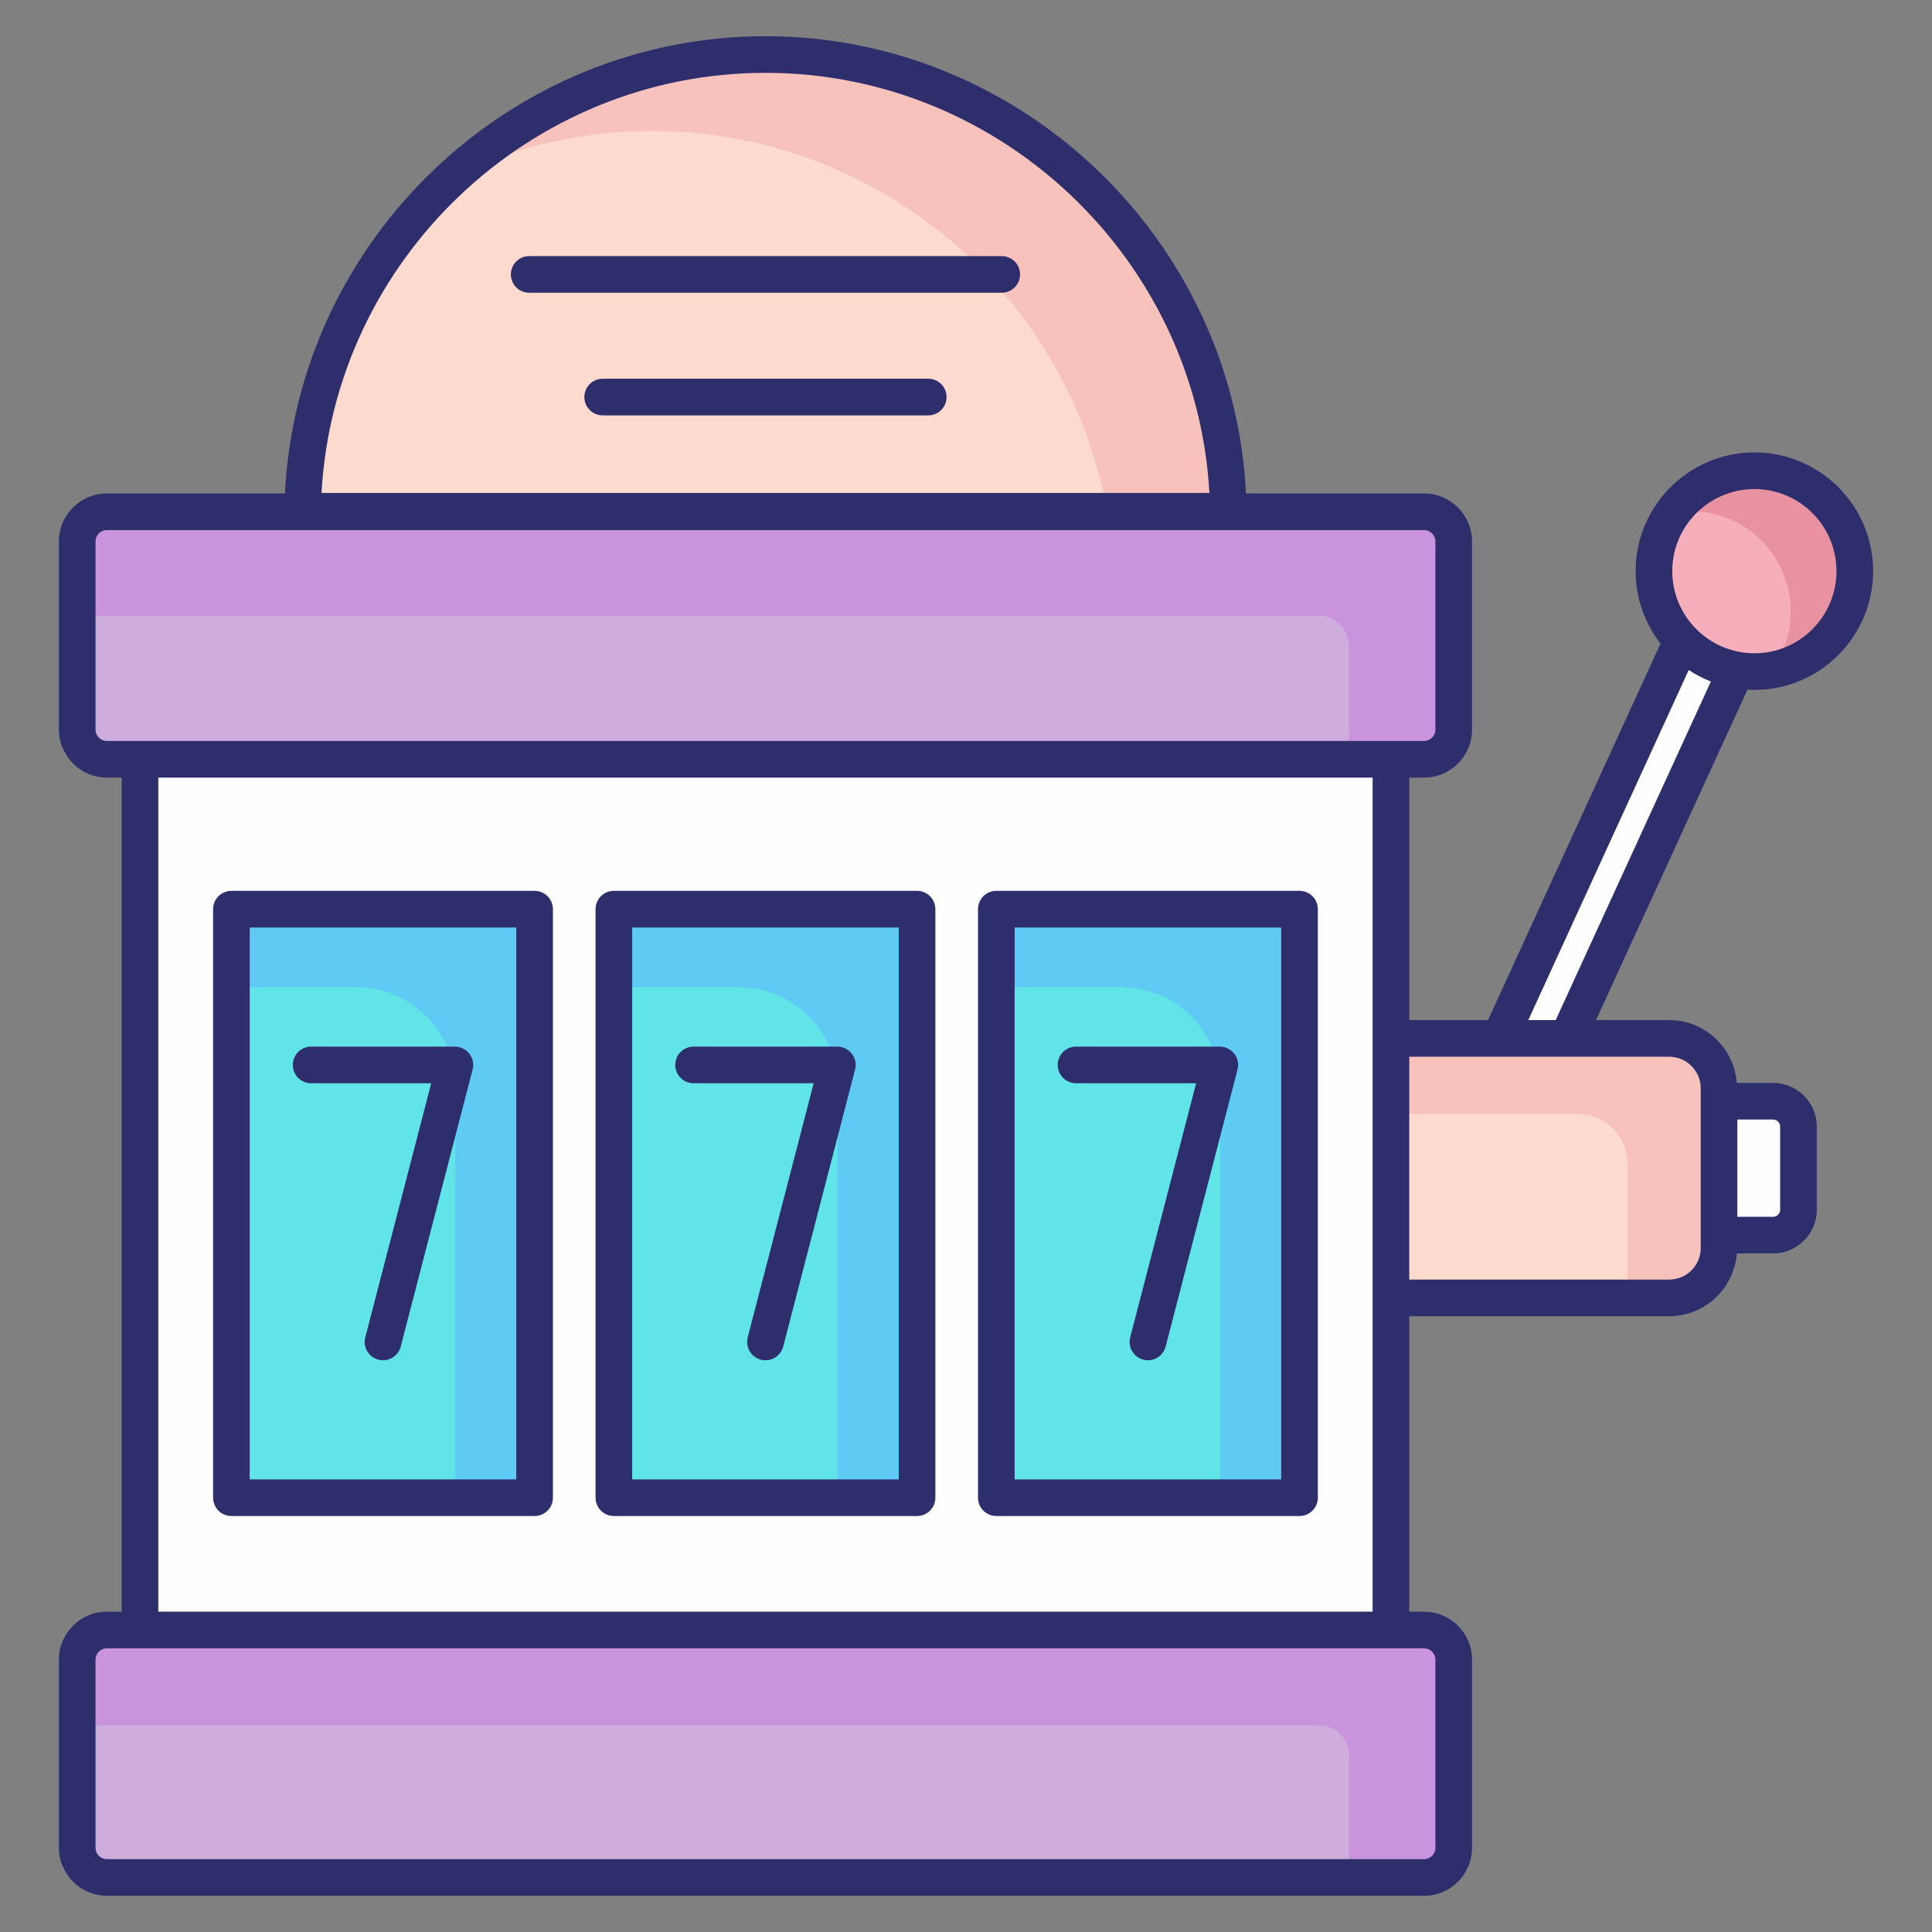 <svg enable-background="new 0 0 512 512" viewBox="0 0 512 512" xmlns="http://www.w3.org/2000/svg"><rect x="0" y="0" width="512" height="512" fill="#808080" stroke="none"/><g id="_x31_36_Slot_Machine"><g><path d="m351.681 210.26h161.518v16.315h-161.518z" fill="#fefeff" transform="matrix(.417 -.909 .909 .417 53.762 520.599)"/><path d="m380.95 145.822v49.865c0 4.341-3.519 7.86-7.86 7.86h-349.071c-4.341 0-7.86-3.519-7.86-7.86v-49.865c0-4.341 3.519-7.86 7.86-7.86h349.072c4.34 0 7.859 3.519 7.859 7.86z" fill="#cdaddc"/><path d="m380.943 145.804v49.905c0 4.299-3.527 7.826-7.875 7.826h-15.604v-32.513c0-4.299-3.527-7.826-7.875-7.826h-333.436v-17.392c0-4.299 3.527-7.826 7.874-7.826h349.041c4.348.001 7.875 3.527 7.875 7.826z" fill="#c993dd"/><path d="m380.95 442.161v49.865c0 4.341-3.519 7.86-7.86 7.86h-349.071c-4.341 0-7.86-3.519-7.86-7.86v-49.865c0-4.341 3.519-7.86 7.86-7.86h349.072c4.34.001 7.859 3.52 7.859 7.86z" fill="#cdaddc"/><path d="m380.943 439.806v49.905c0 4.299-3.527 7.826-7.875 7.826h-15.604v-32.513c0-4.299-3.527-7.826-7.875-7.826h-333.436v-17.392c0-4.299 3.527-7.826 7.874-7.826h349.041c4.348.001 7.875 3.527 7.875 7.826z" fill="#c993dd"/><path d="m37.101 201.228h331.509v230.722h-331.509z" fill="#fefeff"/><path d="m61.328 240.941h80.347v155.966h-80.347z" fill="#61e4e7"/><path d="m162.682 240.941h80.347v155.966h-80.347z" fill="#61e4e7"/><path d="m264.037 240.941h80.347v155.966h-80.347z" fill="#61e4e7"/><path d="m344.372 240.927v155.993h-21.015v-109c0-14.535-11.783-26.317-26.317-26.317h-33.008v-20.676z" fill="#5fcaf3"/><path d="m243.026 240.927v155.993h-21.015v-109c0-14.535-11.783-26.317-26.317-26.317h-33.008v-20.676z" fill="#5fcaf3"/><path d="m141.679 240.927v155.993h-21.015v-109c0-14.535-11.783-26.317-26.317-26.317h-33.007v-20.676z" fill="#5fcaf3"/><path d="m476.612 298.563v22.024c0 3.717-3.013 6.73-6.73 6.73h-14.316v-35.484h14.316c3.717.001 6.73 3.014 6.73 6.73z" fill="#fefeff"/><path d="m491.54 151.344c0 14.719-11.917 26.635-26.591 26.635-14.718 0-26.635-11.917-26.635-26.635 0-14.674 11.917-26.591 26.635-26.591 14.674 0 26.591 11.917 26.591 26.591z" fill="#f6afba"/><path d="m491.525 151.36c0 13.092-9.469 24.011-21.933 26.184 3.14-4.348 4.976-9.71 4.976-15.459 0-14.686-11.884-26.619-26.571-26.619-1.594 0-3.188.144-4.686.435 4.783-6.764 12.706-11.16 21.643-11.16 14.687 0 26.571 11.933 26.571 26.619z" fill="#e891a1"/><path d="m455.567 288.408v42.336c0 7.298-5.916 13.215-13.215 13.215h-73.741v-68.766h73.741c7.298 0 13.215 5.916 13.215 13.215z" fill="#fcdbce"/><path d="m455.582 288.416v42.32c0 7.295-5.942 13.237-13.237 13.237h-11.015v-35.508c0-7.295-5.894-13.237-13.189-13.237h-49.518v-20.049h73.721c7.296 0 13.238 5.942 13.238 13.237z" fill="#f6c2bb"/><path d="m325.528 135.483c-.904-66.976-55.481-121.034-122.672-121.034-67.19 0-121.768 54.057-122.672 121.034z" fill="#fcdbce"/><path d="m325.531 135.466h-32.126c-10.338-57.248-60.484-100.727-120.679-100.727-18.793 0-36.668 4.251-52.61 11.836 21.836-19.952 50.919-32.126 82.755-32.126 67.152 0 121.742 54.059 122.66 121.017z" fill="#f6c2bb"/><g fill="#2e2e6d"><path d="m61.327 401.759h80.348c2.683 0 4.854-2.171 4.854-4.854v-155.966c0-2.683-2.171-4.854-4.854-4.854h-80.348c-2.683 0-4.854 2.171-4.854 4.854v155.966c0 2.683 2.171 4.854 4.854 4.854zm4.855-155.965h70.64v146.256h-70.64z"/><path d="m162.681 401.759h80.348c2.683 0 4.854-2.171 4.854-4.854v-155.966c0-2.683-2.171-4.854-4.854-4.854h-80.348c-2.683 0-4.854 2.171-4.854 4.854v155.966c0 2.683 2.171 4.854 4.854 4.854zm4.855-155.965h70.64v146.256h-70.64z"/><path d="m264.035 401.759h80.348c2.683 0 4.854-2.171 4.854-4.854v-155.966c0-2.683-2.171-4.854-4.854-4.854h-80.348c-2.683 0-4.854 2.171-4.854 4.854v155.966c0 2.683 2.171 4.854 4.854 4.854zm4.855-155.965h70.64v146.256h-70.64z"/><path d="m464.951 182.834c17.336 0 31.444-14.127 31.444-31.492 0-17.336-14.108-31.444-31.444-31.444-17.365 0-31.492 14.108-31.492 31.444 0 7.238 2.479 13.893 6.6 19.217l-45.73 99.781h-20.862v-64.273h3.925c7.011 0 12.714-5.703 12.714-12.714v-49.866c0-7.011-5.703-12.714-12.714-12.714h-47.193c-3.361-67.232-59.516-121.18-127.341-121.18s-123.985 53.948-127.346 121.179h-47.193c-7.011 0-12.714 5.703-12.714 12.714v49.866c0 7.011 5.703 12.714 12.714 12.714h3.93v221.044h-3.93c-7.011 0-12.714 5.703-12.714 12.714v49.866c0 7.011 5.703 12.714 12.714 12.714h349.074c7.011 0 12.714-5.703 12.714-12.714v-49.866c0-7.011-5.703-12.714-12.714-12.714h-3.925v-78.3h68.886c9.471 0 17.18-7.355 17.922-16.639h9.607c6.39 0 11.586-5.196 11.586-11.586v-22.02c0-6.39-5.196-11.586-11.586-11.586h-9.607c-.742-9.284-8.451-16.639-17.922-16.639h-19.399l40.15-87.6c.614.036 1.223.094 1.846.094zm-262.093-163.532c62.453 0 114.229 49.501 117.643 111.328h-235.29c3.413-61.827 55.19-111.328 117.647-111.328zm-177.545 174.051v-49.866c0-1.659 1.346-3.006 3.006-3.006h349.074c1.659 0 3.006 1.346 3.006 3.006v49.866c0 1.659-1.346 3.006-3.006 3.006h-349.074c-1.659 0-3.006-1.347-3.006-3.006zm355.085 246.473v49.866c0 1.659-1.346 3.006-3.006 3.006h-349.073c-1.659 0-3.006-1.346-3.006-3.006v-49.866c0-1.659 1.346-3.006 3.006-3.006h349.074c1.659 0 3.005 1.347 3.005 3.006zm84.553-310.22c11.984 0 21.736 9.751 21.736 21.736 0 12.013-9.751 21.783-21.736 21.783-12.013 0-21.783-9.77-21.783-21.783 0-11.984 9.771-21.736 21.783-21.736zm-101.193 297.492h-321.801v-221.016h321.801zm108.001-128.532v22.02c0 1.033-.844 1.877-1.877 1.877h-9.462v-25.775h9.462c1.033.001 1.877.844 1.877 1.878zm-21.049-10.159c0 1.138 0 43.625 0 42.338 0 4.608-3.75 8.358-8.358 8.358h-68.886v-59.054h68.886c4.609 0 8.358 3.75 8.358 8.358zm-38.435-18.067h-7.263l42.52-92.785c1.828 1.22 3.798 2.235 5.867 3.055z"/><path d="m120.552 277.366h-38.1c-2.683 0-4.854 2.171-4.854 4.854s2.171 4.854 4.854 4.854h31.824l-17.475 67.336c-.673 2.593.882 5.243 3.48 5.916.408.109.82.156 1.223.156 2.157 0 4.124-1.451 4.693-3.636l19.052-73.408c.379-1.455.062-3.001-.858-4.191-.919-1.184-2.337-1.881-3.839-1.881z"/><path d="m221.906 277.366h-38.1c-2.683 0-4.854 2.171-4.854 4.854s2.171 4.854 4.854 4.854h31.824l-17.47 67.336c-.673 2.593.882 5.243 3.48 5.916.408.109.82.156 1.223.156 2.157 0 4.129-1.451 4.693-3.636l19.048-73.408c.379-1.455.062-3.001-.858-4.191-.92-1.184-2.338-1.881-3.84-1.881z"/><path d="m323.26 277.366h-38.1c-2.683 0-4.854 2.171-4.854 4.854s2.171 4.854 4.854 4.854h31.824l-17.469 67.335c-.673 2.593.882 5.243 3.48 5.916.408.109.82.156 1.223.156 2.157 0 4.129-1.451 4.693-3.636l19.048-73.408c.801-3.079-1.534-6.071-4.699-6.071z"/><path d="m265.472 67.869h-125.233c-2.683 0-4.854 2.171-4.854 4.854s2.171 4.854 4.854 4.854h125.232c2.683 0 4.854-2.171 4.854-4.854s-2.17-4.854-4.853-4.854z"/><path d="m245.997 100.371h-86.284c-2.683 0-4.854 2.171-4.854 4.854s2.171 4.854 4.854 4.854h86.284c2.683 0 4.854-2.171 4.854-4.854s-2.17-4.854-4.854-4.854z"/></g></g></g><g id="Layer_1"/></svg>